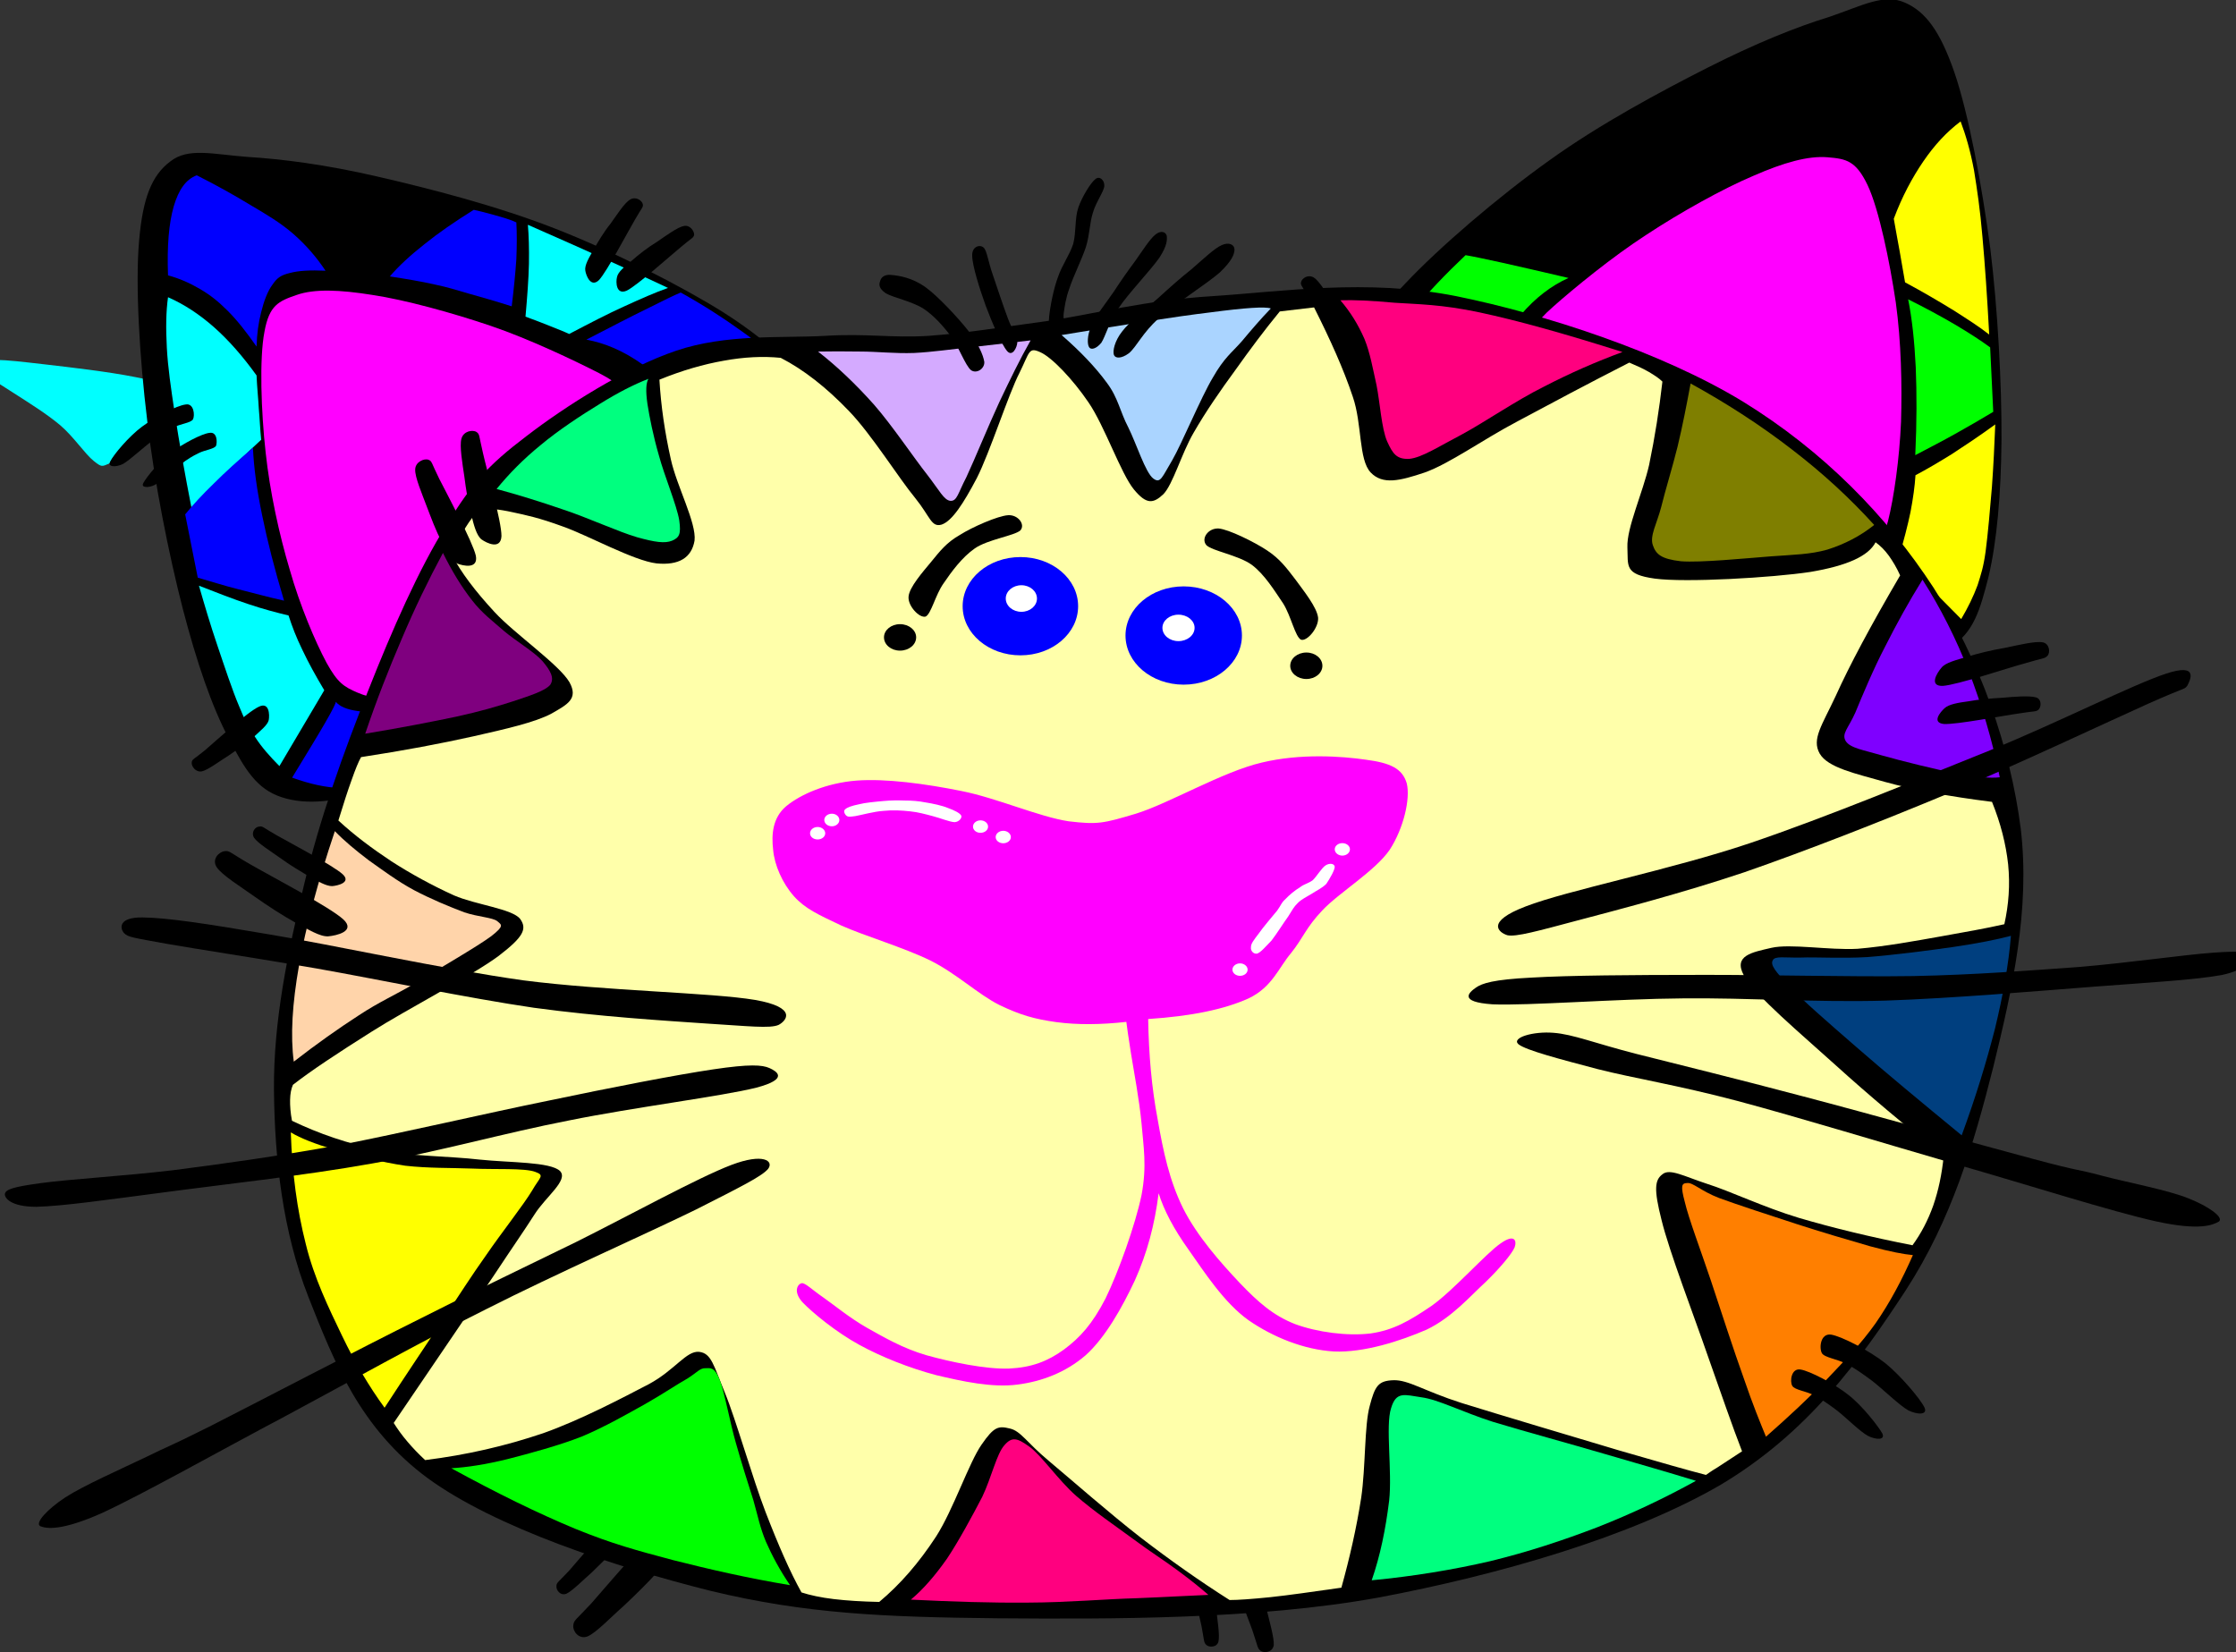 <?xml version="1.0"?><svg width="480.638" height="355.117" xmlns="http://www.w3.org/2000/svg">
 <rect width="100%" height="100%" fill="#333333" stroke="none"/>
 <title>lovekitty</title>

 <g>
  <title>Layer 1</title>
  <path fill="#ffff00" fill-rule="evenodd" id="path9" d="m289.079,72.902c-5.919,4.593 -10.995,8.521 -15.333,11.99c-4.336,3.444 -7.831,6.251 -10.586,8.521l0,0c2.883,0.306 6.198,0.791 10.051,1.556c3.852,0.74 8.139,1.658 12.96,2.857l0,0c1.097,-0.842 2.22,-1.708 3.647,-2.704c1.378,-1.046 2.857,-2.015 4.542,-3.188l0,0c-1.48,-4.133 -2.603,-7.653 -3.47,-10.842c-0.893,-3.24 -1.53,-5.868 -1.811,-8.19l0,0z"/>
  <path fill="#00ff00" fill-rule="evenodd" id="path11" d="m299.564,66.958c-2.117,1.046 -3.801,2.015 -5.153,2.806c-1.378,0.791 -2.397,1.505 -3.062,2.041l0,0c0.408,2.245 1.021,4.771 1.939,7.679c0.867,2.857 2.04,6.046 3.418,9.567l0,0c2.985,-1.811 5.688,-3.393 8.215,-4.847c2.424,-1.454 4.107,-2.5 6.709,-3.725c2.603,-1.275 5.537,-2.653 8.904,-4.031l0,0c-2.449,-1.684 -5.409,-3.316 -8.878,-4.898c-3.52,-1.582 -7.551,-3.112 -12.092,-4.592l0,0z"/>
  <path fill="#ffff00" fill-rule="evenodd" id="path13" d="m303.569,64.662c3.495,-2.5 7.679,-4.847 12.935,-7.322c5.153,-2.525 13.266,-5.46 18.037,-7.322c4.693,-1.836 7.347,-2.78 10.306,-3.622c2.985,-0.944 5.357,-1.531 7.424,-1.862l0,0c-3.367,3.138 -6.353,6.301 -9.337,9.49c-3.011,3.189 -6.046,6.25 -8.316,9.465c-2.245,3.112 -3.75,7.321 -5.103,9.184c-1.352,1.684 -1.505,1.76 -3.214,1.326c-1.889,-0.459 -5,-2.653 -7.552,-3.725c-2.603,-1.173 -5.052,-2.015 -7.628,-2.934c-2.577,-0.943 -5,-1.836 -7.552,-2.678l0,0z"/>
  <path fill="#00ff00" fill-rule="evenodd" id="path15" d="m355.51,45.248c-3.673,3.164 -6.812,6.148 -9.694,9.056c-2.934,2.883 -5.357,5.23 -7.373,8.215c-2.066,2.984 -3.622,5.969 -4.77,9.362l0,0c3.061,-0.944 5.535,-1.403 7.525,-1.378c1.913,-0.051 2.856,0.409 4.209,1.48c1.378,1.097 2.653,3.113 3.827,5.153c1.097,2.041 1.989,4.26 2.78,6.939l0,0c1.275,-3.521 2.653,-6.429 4.133,-8.93c1.403,-2.474 2.807,-4.312 4.592,-5.995c1.761,-1.811 3.725,-3.239 5.995,-4.566l0,0c-1.352,-6.2 -2.959,-10.792 -4.821,-14.057c-1.913,-3.238 -3.979,-4.999 -6.403,-5.279l0,0z"/>
  <path fill-rule="evenodd" id="path27" d="m290.048,70.734c-0.97,-1.735 -2.22,-3.98 -3.547,-5.766c-1.301,-1.862 -2.959,-4.618 -4.081,-5.306c-1.226,-0.74 -2.526,0.127 -2.729,0.918c-0.229,0.689 0.152,0.74 1.633,3.495c1.479,2.755 5.561,11.098 7.321,13.037c1.684,1.811 2.755,-0.817 3.011,-1.888c0.127,-1.122 -0.74,-2.781 -1.608,-4.49l0,0z"/>
  <path fill-rule="evenodd" id="path29" d="m281.732,72.775c-1.506,-1.327 -3.521,-2.908 -5.357,-4.159c-1.939,-1.377 -4.313,-3.214 -5.639,-3.546c-1.352,-0.332 -2.372,0.995 -2.271,1.811c0.025,0.689 0.356,0.638 2.756,2.705c2.423,2.066 9.056,8.47 11.429,9.668c2.22,0.995 2.245,-1.684 2.143,-2.831c-0.205,-1.122 -1.684,-2.373 -3.061,-3.648l0,0z"/>
  <path fill-rule="evenodd" id="path31" d="m364.668,51.855c1.658,-1.072 3.419,-1.888 5.971,-2.934c2.576,-1.174 7.551,-2.321 9.413,-3.443c1.786,-1.225 3.062,-3.139 1.275,-3.292c-1.964,-0.23 -8.521,0.791 -12.475,2.372c-4.107,1.608 -9.694,5.026 -11.251,6.915c-1.53,1.734 1.25,3.673 2.424,3.75c1.2,-0.025 2.781,-2.296 4.643,-3.368l0,0z"/>
  <path fill-rule="evenodd" id="path33" d="m366.914,61.294c1.506,-0.918 2.985,-1.684 5.23,-2.577c2.296,-0.969 6.633,-2.066 8.291,-3.01c1.607,-1.097 2.628,-2.755 1.098,-2.908c-1.786,-0.128 -7.398,0.663 -10.945,2.091c-3.622,1.403 -8.521,4.414 -9.873,6.072c-1.377,1.582 1.098,3.138 2.118,3.291c1.045,0.078 2.474,-2.091 4.081,-2.959l0,0z"/>
  <path fill="#00ffff" fill-rule="evenodd" id="path43" d="m43.354,84.995c-3.98,-1.531 -8.725,-2.883 -14.338,-3.954c-5.74,-1.148 -14.159,-2.118 -19.261,-2.705c-5.103,-0.587 -7.807,-0.918 -10.868,-0.995c-3.112,-0.178 -5.638,-0.178 -7.679,0l0,0c3.979,2.245 7.679,4.516 11.378,6.914c3.648,2.347 7.373,4.643 10.383,7.169c2.908,2.5 5.332,6.199 7.168,7.653c1.735,1.377 1.735,1.25 3.444,0.51c1.659,-0.842 4.159,-3.802 6.429,-5.434c2.168,-1.684 4.388,-3.214 6.659,-4.694c2.22,-1.505 4.414,-3.062 6.685,-4.464l0,0z"/>
  <path fill-rule="evenodd" id="path123" d="m141.498,337.708c-2.041,2.296 -4.847,5.051 -7.424,7.475c-2.627,2.296 -5.995,5.868 -7.832,6.582c-1.863,0.664 -3.164,-1.198 -3.011,-2.347c0.103,-1.199 0.459,-1.097 3.827,-4.72c3.266,-3.699 12.73,-14.924 15.894,-17.144c3.087,-2.194 3.087,2.194 2.857,3.929c-0.331,1.633 -2.321,3.903 -4.311,6.225l0,0z"/>
  <path fill-rule="evenodd" id="path125" d="m132.416,332.733c-1.454,1.633 -3.418,3.521 -5.204,5.256c-1.888,1.658 -4.209,4.005 -5.485,4.592c-1.327,0.484 -2.194,-0.842 -2.118,-1.633c0,-0.816 0.408,-0.842 2.704,-3.316c2.322,-2.653 8.853,-10.435 11.123,-12.016c2.118,-1.506 2.168,1.479 2.015,2.755c-0.254,1.199 -1.657,2.653 -3.035,4.362l0,0z"/>
  <path fill-rule="evenodd" id="path127" d="m269.82,337.631c0.842,2.245 1.633,5.255 2.373,8.036c0.638,2.653 1.734,6.429 1.607,7.984c-0.281,1.531 -1.99,1.71 -2.781,1.226c-0.791,-0.613 -0.586,-0.843 -1.837,-4.516c-1.402,-3.776 -5.536,-14.567 -5.918,-17.629c-0.383,-3.01 2.704,-1.378 3.852,-0.51c0.995,0.791 1.862,3.087 2.704,5.409l0,0z"/>
  <path fill-rule="evenodd" id="path129" d="m260.253,338.421c0.484,2.066 0.842,4.822 1.174,7.297c0.229,2.449 0.816,5.715 0.484,7.144c-0.332,1.301 -2.041,1.25 -2.576,0.74c-0.639,-0.613 -0.434,-0.766 -1.071,-4.108c-0.715,-3.418 -3.24,-13.367 -3.164,-16.072c0.052,-2.653 2.5,-0.943 3.419,0c0.842,0.816 1.225,2.909 1.734,4.999l0,0z"/>
  <path id="path5" fill-rule="evenodd" d="m289.587,80.105c1.174,-5.255 5.179,-11.583 12.501,-19.185c7.271,-7.73 19.873,-18.547 30.817,-26.354c10.894,-7.857 24.007,-14.873 34.211,-20.052c10.154,-5.127 18.803,-8.648 26.047,-10.868c7.016,-2.373 11.761,-5.103 16.302,-3.086c4.439,1.938 7.552,6.097 10.613,14.924c3.062,8.878 5.97,24.466 7.729,37.808c1.634,13.292 2.475,29.21 2.424,41.149c-0.102,11.889 -0.994,21.915 -2.78,29.491c-1.862,7.399 -3.266,11.939 -7.96,15.001c-4.771,2.985 -11.454,4.006 -20.358,3.062l0,0c-10.357,-18.036 -24.363,-31.787 -42.705,-42.247c-18.47,-10.433 -40.359,-16.786 -66.841,-19.643l0,0z"/>
  <path id="path7" fill="#00ff00" fill-rule="evenodd" d="m296.256,77.4c2.016,-3.52 4.516,-7.041 7.704,-10.842c3.138,-3.853 6.761,-7.628 11.072,-11.71l0,0c1.556,0.255 4.031,0.791 7.806,1.608c3.726,0.816 8.369,1.913 14.313,3.291l0,0c-3.647,1.632 -7.092,4.235 -10.229,7.909c-3.24,3.673 -6.021,8.189 -8.726,13.929l0,0c-5.995,-0.969 -10.689,-1.836 -14.389,-2.5c-3.724,-0.741 -6.147,-1.302 -7.551,-1.685l0,0z"/>
  <path id="path17" fill="#ffff00" fill-rule="evenodd" d="m421.441,26.097c-3.036,2.295 -5.612,5.076 -8.036,8.623c-2.398,3.521 -4.541,7.525 -6.327,12.296l0,0c0.408,2.5 0.868,4.694 1.276,7.066c0.407,2.296 0.79,4.465 1.147,6.607l0,0c3.954,2.118 7.398,4.159 10.435,6.021c2.984,1.914 5.535,3.521 7.653,5.204l0,0c-0.435,-8.164 -0.919,-15.103 -1.454,-21.021c-0.511,-5.97 -1.148,-10.179 -1.813,-14.312c-0.789,-4.208 -1.784,-7.576 -2.881,-10.484l0,0z"/>
  <path id="path19" fill="#00ff00" fill-rule="evenodd" d="m427.793,74.671l0.663,13.853l0,0c-2.449,1.454 -4.975,2.959 -7.781,4.516c-2.806,1.581 -5.766,3.112 -8.979,4.796l0,0c0.331,-7.118 0.331,-13.215 0.102,-18.878c-0.28,-5.664 -0.791,-10.409 -1.633,-14.618l0,0c3.75,1.862 6.99,3.622 10.001,5.383c2.959,1.759 5.408,3.315 7.627,4.948l0,0z"/>
  <path id="path21" fill="#ffff00" fill-rule="evenodd" d="m428.89,91.227c-0.179,4.465 -0.383,8.776 -0.714,13.419c-0.383,4.566 -0.867,10.204 -1.353,13.853c-0.484,3.495 -0.97,4.848 -1.735,7.296c-0.893,2.398 -2.066,4.822 -3.521,7.271l0,0l-13.342,-13.47l0,0c1.021,-3.495 1.837,-6.608 2.448,-9.542c0.562,-2.959 0.919,-5.562 1.071,-7.908l0,0c2.348,-1.225 4.874,-2.73 7.782,-4.516c2.885,-1.887 5.971,-3.928 9.364,-6.403l0,0z"/>
  <path id="path23" fill="#ffffff" fill-rule="evenodd" d="m406.21,121.637c-0.612,1.148 -1.939,2.169 -4.082,3.062c-2.169,0.867 -5.128,1.607 -8.878,2.22l0,0c1.99,2.066 3.75,4.184 5.18,6.353c1.402,2.168 2.576,4.312 3.418,6.53l0,0c2.423,0.766 4.924,0.816 7.908,0.052c2.959,-0.816 5.995,-2.348 9.516,-4.694l0,0c-4.388,-4.312 -7.628,-7.475 -9.821,-9.771c-2.195,-2.273 -3.241,-3.523 -3.241,-3.752l0,0z"/>
  <path id="path25" fill="#ff00ff" fill-rule="evenodd" d="m390.674,123.754c4.362,-0.638 7.653,-1.888 10.255,-3.852c2.501,-1.99 3.546,-3.036 4.898,-7.857c1.275,-5.001 2.475,-13.496 2.807,-21.354c0.229,-7.959 0.051,-17.143 -1.123,-25.69c-1.275,-8.572 -3.597,-20 -6.071,-25.23c-2.525,-5.255 -4.592,-5.638 -8.648,-5.97c-4.133,-0.332 -9.338,1.123 -15.817,3.954c-6.556,2.756 -15.843,7.935 -23.036,12.68c-7.322,4.72 -15.69,11.582 -20.078,15.485c-4.311,3.776 -3.878,4.745 -5.791,7.322c-1.99,2.576 -3.928,5.103 -5.918,7.857l0,0c8.266,2.398 15.842,5.077 23.139,7.934c7.271,2.781 13.75,5.357 20.128,9.21c6.327,3.877 13.189,9.644 17.526,13.954c4.209,4.286 6.785,8.037 7.729,11.557l0,0z"/>
  <path id="path35" fill="black" fill-rule="evenodd" d="m172.23,82.655c-2.398,-4.847 -7.934,-9.898 -16.812,-15.562c-9.005,-5.638 -23.828,-13.19 -36.303,-18.037c-12.577,-4.898 -26.965,-8.571 -38.063,-11.123c-11.123,-2.576 -20.46,-3.75 -27.91,-4.209c-7.449,-0.561 -12.705,-2.066 -16.557,0.995c-3.929,2.959 -5.893,7.755 -6.684,17.042c-0.842,9.363 0.102,25.23 1.735,38.547c1.53,13.317 4.668,28.931 7.653,40.538c2.985,11.48 6.25,21.047 9.898,27.909c3.495,6.71 5.995,10.843 11.353,12.603c5.357,1.761 12.093,1.098 20.511,-1.989l0,0c5.612,-20.001 15.792,-36.762 31.124,-51.38c15.332,-14.618 35.054,-26.098 60.055,-35.334l0,0z"/>
  <path id="path37" fill="#0000ff" fill-rule="evenodd" d="m170.026,80.176c-2.882,-2.909 -6.122,-5.791 -10.128,-8.648c-4.031,-2.908 -8.418,-5.791 -13.572,-8.648l0,0c-1.455,0.587 -3.75,1.735 -7.169,3.444c-3.47,1.684 -7.679,3.877 -13.113,6.684l0,0c3.929,0.714 7.883,2.373 11.863,5.179c3.929,2.781 7.883,6.505 11.863,11.378l0,0c5.587,-2.449 9.873,-4.362 13.343,-5.944c3.393,-1.583 5.663,-2.731 6.913,-3.445l0,0z"/>
  <path id="path39" fill="#00ffff" fill-rule="evenodd" d="m113.467,48.317c6.837,3.011 12.73,5.613 17.782,7.909c5.025,2.245 9.107,4.133 12.347,5.664l0,0c-2.755,0.97 -5.816,2.321 -9.388,3.955c-3.623,1.632 -7.475,3.647 -11.863,5.944l0,0c-1.224,-0.587 -2.653,-1.097 -4.184,-1.735c-1.632,-0.637 -3.265,-1.301 -5.204,-1.99l0,0c0.383,-4.363 0.664,-8.011 0.74,-11.353c0.051,-3.343 -0.026,-6.072 -0.23,-8.394l0,0z"/>
  <path id="path41" fill="#0000ff" fill-rule="evenodd" d="m101.834,45.103c2.271,0.485 4.133,1.046 5.689,1.479c1.53,0.434 2.653,0.842 3.469,1.225l0,0c0.127,2.271 0.127,4.873 0,7.909c-0.204,3.01 -0.536,6.352 -0.995,10.128l0,0c-3.367,-1.072 -6.378,-1.939 -9.133,-2.705c-2.883,-0.841 -4.541,-1.378 -7.424,-1.99c-2.934,-0.664 -6.021,-1.173 -9.643,-1.735l0,0c1.913,-2.245 4.388,-4.516 7.423,-6.914c3.037,-2.448 6.481,-4.821 10.614,-7.397l0,0z"/>
  <path id="path45" fill="#0000ff" fill-rule="evenodd" d="m42.291,37.679c4.312,2.168 8.113,4.311 11.607,6.429c3.47,2.041 6.429,3.801 9.159,6.174c2.678,2.347 4.949,4.949 6.913,7.908l0,0c-3.214,-0.153 -5.766,-0.024 -7.653,0.485c-1.913,0.459 -2.729,1.02 -3.725,2.475c-1.071,1.403 -1.888,3.648 -2.449,5.944c-0.586,2.271 -0.918,4.643 -0.995,7.398l0,0c-2.143,-3.062 -4.133,-5.613 -6.174,-7.654c-2.118,-2.117 -3.776,-3.418 -5.944,-4.694c-2.168,-1.275 -4.439,-2.295 -6.914,-2.959l0,0c-0.229,-6.404 0.179,-11.148 1.225,-14.822c1.072,-3.623 2.628,-5.817 4.95,-6.684l0,0z"/>
  <path id="path47" fill="#00ffff" fill-rule="evenodd" d="m36.117,63.889c3.393,1.48 6.684,3.623 9.873,6.429c3.189,2.832 6.174,6.225 9.159,10.383l0,0c0.102,2.5 0.357,4.796 0.484,7.169c0.205,2.271 0.281,4.49 0.51,6.658l0,0c-3.368,3.087 -6.123,5.791 -8.648,8.419c-2.5,2.551 -4.567,4.821 -6.2,6.914l0,0c-1.582,-8.087 -2.781,-14.848 -3.699,-20.767c-0.893,-5.944 -1.505,-10.103 -1.734,-14.337c-0.23,-4.21 -0.179,-7.832 0.255,-10.868l0,0z"/>
  <path id="path49" fill="#0000ff" fill-rule="evenodd" d="m39.806,110.566l2.704,13.598l0,0c2.705,0.765 5.485,1.684 8.648,2.475c3.087,0.765 6.353,1.684 9.899,2.474l0,0c-2.042,-6.811 -3.572,-12.781 -4.694,-18.291c-1.148,-5.511 -1.812,-10.333 -1.99,-14.567l0,0c-3.24,2.755 -5.944,5.205 -8.394,7.653c-2.499,2.422 -4.464,4.539 -6.173,6.658l0,0z"/>
  <path id="path51" fill="#00ffff" fill-rule="evenodd" d="m42.765,125.893c1.225,4.26 2.475,8.47 3.955,12.832c1.479,4.362 3.24,9.72 4.694,13.113c1.326,3.265 1.99,4.464 3.469,6.658c1.403,2.168 3.164,4.133 5.179,6.174l0,0l9.644,-16.302l0,0c-1.888,-3.164 -3.418,-5.944 -4.694,-8.648c-1.352,-2.755 -2.245,-5.128 -2.985,-7.424l0,0c-2.627,-0.638 -5.408,-1.353 -8.648,-2.449c-3.241,-1.072 -6.711,-2.424 -10.614,-3.954l0,0z"/>
  <path id="path53" fill="#0000ff" fill-rule="evenodd" d="m72.18,150.848c0.816,0.995 2.347,1.658 4.694,1.99c2.296,0.331 5.306,0.331 9.133,0l0,0c-1.479,2.525 -2.602,4.924 -3.469,7.397c-0.893,2.449 -1.429,4.771 -1.709,7.169l0,0c-2.143,1.327 -4.668,2.016 -7.679,1.965c-3.036,-0.077 -6.455,-0.816 -10.358,-2.22l0,0c3.214,-5.281 5.562,-9.107 7.143,-11.863c1.582,-2.729 2.296,-4.209 2.245,-4.438l0,0z"/>
  <path id="path55" fill="#ff00ff" fill-rule="evenodd" d="m87.742,150.113c-4.414,0.459 -7.908,0.051 -10.868,-1.225c-2.934,-1.251 -4.312,-2.117 -6.684,-6.43c-2.449,-4.566 -5.74,-12.348 -7.909,-20c-2.271,-7.603 -4.26,-16.659 -5.179,-25.206c-0.97,-8.623 -1.377,-20.256 -0.255,-25.945c1.021,-5.715 3.061,-6.582 6.914,-7.909c3.852,-1.352 9.286,-1.123 16.302,0c6.99,1.046 17.22,3.852 25.46,6.658c8.138,2.756 18.036,7.476 23.215,10.128c5.051,2.602 4.898,3.673 7.424,5.689c2.5,2.015 5.051,3.979 7.653,6.173l0,0c-7.5,4.363 -14.108,8.776 -20.511,13.343c-6.403,4.49 -12.169,8.521 -17.297,13.853c-5.23,5.306 -10.51,12.577 -13.572,17.781c-3.06,5.181 -4.591,9.442 -4.693,13.09l0,0z"/>
  <path id="path57" fill-rule="evenodd" d="m127.55,53.751c0.944,-1.709 2.271,-3.929 3.699,-5.689c1.352,-1.888 2.985,-4.464 4.209,-5.178c1.148,-0.689 2.475,0.127 2.705,0.969c0.178,0.688 -0.205,0.766 -1.735,3.469c-1.607,2.73 -5.893,10.919 -7.653,12.858c-1.76,1.735 -2.78,-0.893 -2.959,-1.991c-0.205,-1.146 0.764,-2.754 1.734,-4.438l0,0z"/>
  <path id="path59" fill-rule="evenodd" d="m135.815,56.022c1.454,-1.301 3.495,-2.883 5.434,-4.056c1.837,-1.25 4.414,-3.164 5.766,-3.393c1.326,-0.255 2.219,1.097 2.194,1.888c-0.153,0.74 -0.409,0.561 -2.832,2.627c-2.449,2.015 -9.388,8.266 -11.659,9.388c-2.271,0.995 -2.373,-1.812 -2.092,-2.909c0.205,-1.122 1.659,-2.27 3.189,-3.545l0,0z"/>
  <path id="path61" fill-rule="evenodd" d="m37.239,91.917c-1.505,0.688 -2.704,1.53 -4.49,2.832c-1.837,1.326 -4.822,4.133 -6.302,4.975c-1.582,0.765 -3.418,0.689 -2.755,-0.536c0.74,-1.479 4.006,-5.383 6.837,-7.475c2.781,-2.067 7.424,-4.542 9.388,-4.771c1.76,-0.332 2.016,2.347 1.556,3.214c-0.535,0.791 -2.728,0.918 -4.234,1.761l0,0z"/>
  <path id="path63" fill-rule="evenodd" d="m42.699,97.401c-1.276,0.613 -2.449,1.301 -3.929,2.475c-1.659,1.097 -4.184,3.699 -5.511,4.362c-1.326,0.663 -3.087,0.638 -2.423,-0.459c0.638,-1.199 3.521,-4.796 5.995,-6.556c2.398,-1.786 6.556,-4.031 8.24,-4.184c1.633,-0.256 1.658,2.066 1.352,2.832c-0.535,0.688 -2.372,0.841 -3.724,1.53l0,0z"/>
  <path id="path65" fill-rule="evenodd" d="m54.603,158.348c-1.48,1.225 -3.623,2.807 -5.459,4.057c-1.939,1.199 -4.414,3.087 -5.74,3.393c-1.403,0.256 -2.271,-1.147 -2.194,-1.862c0.051,-0.791 0.408,-0.663 2.832,-2.653c2.398,-2.066 9.261,-8.342 11.633,-9.388c2.219,-1.071 2.296,1.761 2.092,2.883c-0.256,1.095 -1.736,2.218 -3.164,3.57l0,0z"/>
  <path id="path67" fill-rule="evenodd" d="m225.07,69.007c-10.23,1.403 -17.552,2.602 -25.512,3.189c-8.062,0.484 -13.24,-0.561 -22.322,0c-9.184,0.51 -21.124,-0.459 -31.889,3.189c-10.817,3.648 -23.879,11.965 -32.196,18.368c-8.266,6.276 -11.633,10.026 -17.271,19.235c-5.791,9.21 -11.608,22.425 -16.761,35.512c-5.204,13.012 -10.409,27.451 -13.827,41.941c-3.444,14.389 -6.531,29.032 -6.404,43.931c0.153,14.821 1.862,30.308 7.398,44.39c5.51,13.98 11.174,28.318 25.665,38.981c14.542,10.612 40.053,19.006 60.691,24.185c20.512,4.976 37.527,5.664 61.661,5.919c24.109,0.179 55.742,0.307 81.917,-4.439c26.072,-4.897 54.39,-13.087 73.523,-24.185c18.93,-11.25 30.053,-26.838 39.951,-41.94c9.796,-15.154 14.541,-31.2 18.751,-47.859c4.106,-16.761 7.984,-33.956 5.918,-51.304c-2.22,-17.449 -8.802,-36.328 -18.751,-51.813c-10.103,-15.511 -23.751,-29.389 -40.946,-39.977c-17.373,-10.586 -42.526,-18.801 -61.687,-22.679c-19.209,-3.801 -37.527,-0.944 -52.298,0c-14.794,0.916 -25.356,3.851 -35.611,5.356l0,0z"/>
  <path id="path69" fill="#ffffaa" fill-rule="evenodd" d="m103.278,109.397c-1.225,1.071 -2.22,2.398 -3.266,4.082c-1.046,1.633 -1.99,3.597 -2.832,5.894l0,0c1.938,3.647 4.898,7.627 9.158,12.22c4.26,4.617 13.878,11.275 16.073,15.052c1.964,3.571 -0.434,4.771 -3.853,6.734c-3.521,1.889 -9.847,3.317 -16.71,4.873c-6.863,1.53 -14.874,3.062 -24.236,4.49l0,0c-0.562,0.995 -1.199,2.551 -2.015,4.872c-0.842,2.297 -1.761,5.179 -2.858,8.751l0,0c3.444,3.188 7.246,6.021 11.404,8.775c4.209,2.705 8.725,5.18 13.444,7.322c4.618,2.015 12.577,2.883 14.235,5.076c1.531,2.144 0.664,3.878 -4.668,7.96c-5.51,4.107 -19.822,11.531 -27.297,16.276c-7.398,4.669 -12.959,8.342 -16.888,11.403l0,0c-0.383,0.868 -0.587,1.914 -0.612,3.24c-0.025,1.25 0.077,2.78 0.408,4.49l0,0c5.842,2.806 11.888,4.872 18.726,6.301c6.76,1.353 14.975,1.275 21.583,2.041c6.556,0.689 15.179,0.459 17.296,2.449c1.914,1.965 -3.061,5.511 -5.485,9.362c-2.398,3.75 -4.005,5.971 -8.955,13.445c-5.127,7.525 -12.067,17.781 -21.302,31.354l0,0c0.893,1.402 1.786,2.653 2.985,4.056c1.123,1.327 2.347,2.603 3.775,3.929l0,0c8.955,-1.122 17.169,-3.01 25.333,-5.765c8.087,-2.858 17.067,-7.604 22.807,-10.588c5.562,-3.011 8.036,-7.22 10.766,-6.914c2.653,0.307 3.113,2.96 5.511,8.751c2.373,5.74 5.944,18.394 8.75,25.665c2.781,7.193 5.255,12.857 7.73,17.296l0,0c1.811,0.587 4.158,1.098 6.939,1.429c2.832,0.332 5.995,0.536 9.771,0.612l0,0c4.515,-3.775 8.521,-8.394 12.22,-14.057c3.674,-5.715 7.067,-15.868 9.771,-19.746c2.679,-3.878 3.597,-4.081 6.097,-3.47c2.348,0.536 3.623,3.011 8.342,6.939c4.721,3.954 13.139,11.353 19.746,16.48c6.506,5 12.781,9.413 19.134,13.444l0,0c1.837,0 4.72,-0.204 8.75,-0.612c4.081,-0.434 8.979,-1.147 15.282,-2.041l0,0c1.785,-6.429 3.238,-12.781 4.26,-19.337c0.969,-6.634 0.664,-15.511 1.836,-19.746c1.123,-4.261 1.813,-5.408 5.104,-5.511c3.214,-0.103 6.582,2.321 14.643,4.897c8.113,2.526 24.926,7.526 33.804,10.18c8.801,2.552 14.949,4.312 18.725,5.281l0,0c0.383,-0.256 1.071,-0.791 2.449,-1.607c1.301,-0.867 3.036,-1.99 5.307,-3.47l0,0c-2.092,-5.383 -4.414,-12.169 -7.348,-20.46c-2.908,-8.444 -8.394,-22.705 -9.975,-29.313c-1.658,-6.531 -1.454,-8.547 0.204,-9.771c1.557,-1.327 4.643,0.433 9.566,2.041c4.949,1.556 12.221,5.051 19.746,7.321c7.372,2.168 15.485,4.133 24.439,5.893l0,0c1.862,-2.551 3.317,-5.331 4.465,-8.546c1.123,-3.266 1.837,-6.658 2.245,-10.587l0,0c-8.368,-6.633 -15.97,-13.011 -23.19,-19.542c-7.296,-6.607 -17.398,-15.052 -19.771,-19.337c-2.322,-4.287 1.785,-4.95 5.918,-5.92c4.133,-0.943 12.373,0.536 18.521,0.204c6.046,-0.51 12.373,-1.684 17.705,-2.627c5.281,-0.944 9.797,-1.735 13.853,-2.653l0,0c0.944,-4.261 1.25,-8.444 0.816,-12.857c-0.484,-4.414 -1.607,-8.827 -3.47,-13.445l0,0c-9.21,-1.147 -16.812,-2.576 -23.011,-4.286c-6.251,-1.785 -12.271,-3.035 -14.031,-6.097c-1.761,-3.112 0.51,-6.071 3.469,-12.424c2.909,-6.454 7.449,-14.976 13.827,-25.868l0,0c-0.766,-1.71 -1.581,-3.036 -2.448,-4.261c-0.894,-1.225 -1.837,-2.144 -2.832,-2.857l0,0c-1.53,2.959 -6.123,5.051 -14.057,6.378c-8.087,1.225 -26.762,2.321 -33.395,1.429c-6.607,-0.919 -5.715,-2.704 -5.894,-6.735c-0.179,-4.158 3.316,-11.735 4.669,-17.705c1.25,-6.021 2.168,-11.889 2.857,-17.909l0,0c-0.74,-0.74 -1.658,-1.327 -2.857,-2.041c-1.25,-0.74 -2.576,-1.327 -4.261,-2.042l0,0c-8.75,4.465 -16.658,8.674 -24.031,12.628c-7.476,3.929 -14.618,9.108 -19.95,10.996c-5.332,1.785 -9.006,2.704 -11.607,0c-2.628,-2.781 -1.812,-10.383 -3.852,-16.303c-2.017,-6.02 -4.822,-12.219 -8.317,-19.184l0,0l-7.373,0.867l0,0c-3.368,4.107 -6.429,8.215 -9.567,12.628c-3.163,4.312 -6.377,8.955 -8.954,13.444c-2.603,4.465 -4.438,11.098 -6.505,13.215c-2.195,2.066 -3.648,2.22 -6.328,-1.021c-2.805,-3.419 -6.326,-13.726 -9.77,-18.726c-3.393,-5 -7.934,-9.745 -10.383,-10.792c-2.5,-1.123 -2.221,-0.051 -4.465,4.49c-2.347,4.541 -6.353,17.093 -9.159,22.603c-2.883,5.459 -5.306,9.21 -7.551,9.975c-2.245,0.638 -2.398,-1.632 -5.689,-5.714c-3.418,-4.107 -9.414,-13.726 -14.261,-18.726c-4.847,-5.051 -9.694,-8.853 -14.644,-11.403l0,0c-3.852,-0.383 -7.857,-0.178 -12.22,0.613c-4.362,0.765 -8.98,2.091 -13.853,4.082l0,0c0.332,5.689 1.148,11.225 2.449,17.093c1.276,5.816 5.536,13.648 5.103,17.5c-0.638,3.725 -3.393,5.357 -8.164,4.898c-4.898,-0.562 -14.898,-6.098 -20.154,-7.934c-5.153,-1.889 -7.935,-2.449 -10.792,-3.063c-2.956,-0.656 -5.226,-0.859 -6.91,-0.706l0,0z"/>
  <path id="path71" fill-rule="evenodd" d="m195.298,128.244c0.153,-2.015 3.062,-5.306 4.898,-7.525c1.862,-2.271 3.24,-4.082 6.097,-5.715c2.73,-1.734 8.164,-4.107 10.384,-4.26c2.167,-0.153 3.775,2.015 2.653,3.265c-1.275,1.148 -6.99,1.939 -9.771,3.853c-2.755,1.913 -5,4.975 -6.735,7.526c-1.76,2.474 -2.653,6.556 -3.853,7.143c-1.351,0.382 -3.852,-2.297 -3.673,-4.287l0,0z"/>
  <path id="path73" fill-rule="evenodd" d="m283.336,132.812c-0.229,-2.271 -3.137,-5.843 -4.896,-8.267c-1.939,-2.525 -3.317,-4.413 -6.098,-6.25c-2.781,-1.837 -8.24,-4.516 -10.384,-4.694c-2.245,-0.127 -3.853,2.144 -2.652,3.572c1.224,1.25 6.913,2.168 9.771,4.234c2.756,2.066 4.898,5.587 6.734,8.291c1.685,2.653 2.604,7.22 3.853,7.807c1.275,0.408 3.776,-2.5 3.672,-4.693l0,0z"/>
  <path id="path75" fill-rule="evenodd" d="m190.017,136.995c0,1.581 1.53,2.857 3.444,2.857c1.914,0 3.47,-1.276 3.47,-2.857c0,-1.557 -1.556,-2.832 -3.47,-2.832c-1.914,0 -3.444,1.276 -3.444,2.832l0,0z"/>
  <path id="path77" fill-rule="evenodd" d="m277.342,143.118c0,1.556 1.557,2.831 3.47,2.831c1.913,0 3.443,-1.275 3.443,-2.831c0,-1.582 -1.53,-2.858 -3.443,-2.858c-1.913,0 -3.47,1.276 -3.47,2.858l0,0z"/>
  <path id="path79" fill="#0000ff" fill-rule="evenodd" d="m241.932,136.603c0,5.842 5.587,10.562 12.5,10.562c6.914,0 12.527,-4.72 12.527,-10.562c0,-5.843 -5.613,-10.562 -12.527,-10.562c-6.913,0 -12.5,4.719 -12.5,10.562l0,0z"/>
  <path id="path81" fill="#ffffff" fill-rule="evenodd" d="m249.867,134.954c0,1.582 1.53,2.857 3.443,2.857c1.913,0 3.47,-1.275 3.47,-2.857c0,-1.557 -1.557,-2.832 -3.47,-2.832c-1.913,0 -3.443,1.276 -3.443,2.832l0,0z"/>
  <path id="path83" fill="#0000ff" fill-rule="evenodd" d="m206.926,130.301c0,5.842 5.562,10.562 12.424,10.562c6.862,0 12.398,-4.72 12.398,-10.562c0,-5.842 -5.536,-10.562 -12.398,-10.562c-6.862,0 -12.424,4.72 -12.424,10.562l0,0z"/>
  <path id="path85" fill="#ffffff" fill-rule="evenodd" d="m216.192,128.652c0,1.582 1.505,2.857 3.367,2.857c1.837,0 3.342,-1.275 3.342,-2.857c0,-1.581 -1.505,-2.857 -3.342,-2.857c-1.862,0 -3.367,1.276 -3.367,2.857l0,0z"/>
  <path id="path87" fill-rule="evenodd" d="m101.289,110.566c-0.664,-2.398 -1.123,-5.384 -1.48,-8.164c-0.408,-2.755 -1.071,-6.582 -0.612,-8.138c0.459,-1.633 2.423,-1.939 3.24,-1.403c0.714,0.484 0.484,0.74 1.377,4.516c0.842,3.801 4.005,14.644 3.979,17.857c-0.153,3.011 -3.189,1.506 -4.286,0.715c-1.07,-0.817 -1.683,-3.138 -2.218,-5.383l0,0z"/>
  <path id="path89" fill-rule="evenodd" d="m94.911,116.33c-1.199,-2.143 -2.245,-5.051 -3.24,-7.627c-0.969,-2.603 -2.5,-6.149 -2.423,-7.781c0.025,-1.659 1.964,-2.449 2.857,-2.092c0.791,0.28 0.612,0.663 2.321,4.107c1.734,3.418 7.143,13.445 7.857,16.506c0.561,2.984 -2.781,2.168 -4.031,1.684c-1.25,-0.612 -2.27,-2.704 -3.341,-4.797l0,0z"/>
  <path id="path91" fill="#00ff7f" fill-rule="evenodd" d="m139.377,81.431c-3.214,1.25 -6.582,2.985 -10.485,5.408c-3.979,2.424 -8.929,5.689 -12.679,8.827c-3.75,3.061 -6.812,6.174 -9.464,9.439l0,0c4.617,1.25 9.337,2.704 14.439,4.465c5.102,1.684 11.812,4.771 15.791,5.918c3.853,1.072 5.919,1.353 7.475,0.74c1.505,-0.663 1.99,-1.326 1.556,-4.362c-0.51,-3.215 -3.24,-9.694 -4.363,-13.929c-1.25,-4.287 -2.041,-8.342 -2.474,-11.098c-0.408,-2.806 -0.306,-4.541 0.204,-5.408l0,0z"/>
  <path id="path93" fill="#7f007f" fill-rule="evenodd" d="m95.216,118.852c1.99,4.03 4.006,7.296 6.25,10.179c2.143,2.781 4.388,4.413 6.939,6.658c2.526,2.118 6.506,4.49 8.215,6.43c1.607,1.913 2.653,3.571 1.658,5.076c-1.148,1.353 -4.566,2.398 -7.985,3.546c-3.419,1.098 -7.016,2.169 -12.271,3.316c-5.383,1.123 -11.761,2.373 -19.516,3.648l0,0c2.449,-7.245 5.077,-13.93 7.883,-20.46c2.781,-6.556 5.69,-12.552 8.827,-18.393l0,0z"/>
  <path id="path95" fill="#ffd4aa" fill-rule="evenodd" d="m71.976,178.654c1.99,2.066 4.414,4.083 7.271,6.251c2.883,2.041 6.225,4.541 9.745,6.429c3.47,1.837 7.73,3.623 10.817,4.771c2.959,0.995 6.072,1.098 7.066,1.888c0.944,0.816 1.607,0.97 -1.25,3.215c-3.01,2.245 -11.328,7.016 -16.098,9.975c-4.821,2.832 -7.959,4.133 -12.373,7.042c-4.414,2.856 -9.082,6.148 -14.006,9.975l0,0c-0.74,-5.612 -0.332,-12.373 1.123,-20.664c1.48,-8.345 3.98,-17.809 7.705,-28.882l0,0z"/>
  <path id="path97" fill="#ffff00" fill-rule="evenodd" d="m62.511,243.402c2.143,1.302 5.23,2.476 9.363,3.725c4.082,1.123 10.281,2.73 15.256,3.444c5,0.562 9.72,0.435 14.439,0.613c4.72,0.229 11.25,-0.153 13.496,0.714c2.117,0.766 0.995,1.071 -0.714,4.056c-1.786,2.985 -6.557,9.031 -9.771,13.726c-3.291,4.618 -5.792,8.597 -9.465,14.107c-3.699,5.562 -7.781,11.634 -12.45,18.803l0,0c-3.291,-4.516 -6.301,-9.567 -9.133,-15.46c-2.857,-5.944 -6.021,-12.425 -7.806,-19.746c-1.863,-7.322 -2.934,-15.281 -3.215,-23.982l0,0z"/>
  <path id="path99" fill="#00ff00" fill-rule="evenodd" d="m97.013,315.6c3.367,-0.204 7.296,-0.79 12.067,-1.964c4.668,-1.199 11.148,-2.934 16.097,-4.898c4.95,-2.092 9.644,-4.796 13.496,-6.938c3.827,-2.169 6.837,-4.234 9.133,-5.511c2.118,-1.352 2.679,-2.245 3.852,-2.194c1.072,-0.025 1.914,-0.28 3.011,2.398c1.071,2.679 2.245,9.312 3.52,13.699c1.225,4.312 2.603,8.7 3.75,12.271c0.995,3.495 1.403,5.816 2.705,8.929c1.326,3.011 2.984,6.123 5.178,9.337l0,0c-9.158,-1.53 -17.373,-3.418 -25.128,-5.383c-7.781,-2.066 -13.113,-3.494 -21.098,-6.76c-8.037,-3.343 -16.736,-7.603 -26.583,-12.986l0,0z"/>
  <path id="path101" fill="#ff007f" fill-rule="evenodd" d="m195.792,343.842c2.653,-2.22 5.179,-5.128 7.781,-8.827c2.5,-3.75 5.485,-9.261 7.577,-13.291c1.99,-4.185 3.087,-9.262 4.771,-11.098c1.607,-1.862 2.755,-1.531 5.306,0.306c2.552,1.786 6.276,7.245 10.078,10.587c3.801,3.316 8.57,6.557 12.348,9.338c3.621,2.704 6.811,4.693 9.566,6.76c2.703,1.99 4.847,3.725 6.53,5.204l0,0c-3.954,0.153 -8.979,0.46 -15.46,0.715c-6.633,0.179 -14.949,0.919 -23.164,0.943c-8.163,0.077 -16.48,-0.204 -25.333,-0.637l0,0z"/>
  <path id="path103" fill="#00ff7f" fill-rule="evenodd" d="m294.854,339.683c1.836,-5.306 2.984,-10.919 3.75,-17.118c0.688,-6.275 -0.816,-16.071 0.407,-19.848c1.098,-3.725 2.883,-2.908 6.531,-2.372c3.647,0.484 8.776,3.163 15.384,5.281c6.633,2.015 16.429,4.668 23.878,6.862c7.322,2.143 13.802,3.979 19.746,5.816l0,0c-6.862,3.775 -13.802,7.066 -21.2,9.975c-7.475,2.857 -14.797,5.281 -22.935,7.271c-8.163,1.889 -16.556,3.266 -25.561,4.133l0,0z"/>
  <path id="path105" fill="#ff7f00" fill-rule="evenodd" d="m411.185,269.782c-1.964,-0.179 -4.924,-0.74 -9.159,-1.888c-4.234,-1.226 -10.715,-3.113 -16.097,-4.873c-5.485,-1.786 -12.526,-4.082 -16.404,-5.511c-3.903,-1.505 -5.663,-3.394 -6.862,-3.215c-1.225,0.026 -1.429,0.587 -0.511,4.057c0.817,3.521 3.47,10.536 5.613,16.914c2.117,6.378 5,15.281 7.066,20.996c1.913,5.612 3.597,9.694 4.771,12.552l0,0c4.873,-4.286 9.235,-8.343 13.189,-12.45c3.954,-4.184 7.22,-7.475 10.383,-11.938c3.087,-4.465 5.664,-9.313 8.011,-14.644l0,0z"/>
  <path id="path107" fill="#003f7f" fill-rule="evenodd" d="m432.257,201.156c-3.112,0.816 -7.066,1.607 -12.245,2.372c-5.256,0.766 -13.063,1.761 -18.598,2.194c-5.588,0.331 -10.919,-0.025 -14.338,0.103c-3.444,0.076 -5.587,-0.408 -6.021,0.611c-0.536,0.97 0.535,2.348 3.521,5.511c2.984,3.163 8.291,7.756 14.542,13.189c6.199,5.408 13.648,11.582 22.552,18.904l0,0c3.035,-8.24 5.332,-15.792 7.168,-22.961c1.736,-7.218 2.91,-13.723 3.419,-19.923l0,0z"/>
  <path id="path109" fill="#7f00ff" fill-rule="evenodd" d="m413.251,124.597c-2.985,4.796 -5.587,9.541 -8.011,14.337c-2.5,4.771 -5,10.766 -6.429,14.235c-1.505,3.393 -3.011,4.516 -2.066,6.123c0.97,1.53 3.827,1.913 7.883,3.112c3.979,1.122 11.71,3.062 15.996,3.853c4.184,0.765 7.296,1.071 9.235,0.815l0,0c-1.658,-8.214 -3.903,-15.562 -6.634,-22.73c-2.805,-7.168 -6.096,-13.649 -9.974,-19.745l0,0z"/>
  <path id="path111" fill="#7f7f00" fill-rule="evenodd" d="m363.402,82.426c-0.867,4.668 -1.734,9.133 -2.806,13.598c-1.123,4.516 -2.628,9.337 -3.521,12.985c-0.919,3.546 -2.501,6.174 -1.786,8.189c0.663,1.938 1.786,2.959 6.021,3.443c4.21,0.332 13.93,-0.638 19.236,-1.045c5.204,-0.383 8.495,-0.409 12.245,-1.455c3.699,-1.173 7.092,-2.908 10.077,-5.306l0,0c-5.256,-5.792 -11.047,-11.124 -17.654,-16.2c-6.632,-5.127 -13.8,-9.796 -21.812,-14.209l0,0z"/>
  <path id="path113" fill="#ff007f" fill-rule="evenodd" d="m288.119,64.543c2.168,2.525 3.826,5.23 5.179,8.316c1.224,3.036 1.76,6.225 2.602,9.975c0.74,3.725 1.071,9.312 2.271,12.042c1.2,2.653 2.041,3.903 4.796,3.75c2.653,-0.255 6.354,-2.678 11.2,-5.204c4.847,-2.603 11.786,-7.373 17.653,-10.282c5.817,-3.01 11.327,-5.408 16.939,-7.475l0,0c-12.449,-3.954 -22.501,-6.76 -30.74,-8.521c-8.215,-1.735 -13.189,-1.735 -18.164,-2.066c-5.079,-0.459 -8.829,-0.637 -11.736,-0.535l0,0z"/>
  <path id="path115" fill="#aad4ff" fill-rule="evenodd" d="m273.168,66.303c-1.199,-0.434 -5.46,-0.153 -12.986,0.842c-7.627,0.918 -18.061,2.577 -31.99,4.873l0,0c4.107,3.571 7.322,6.964 9.746,10.281c2.423,3.214 2.806,6.174 4.592,9.567c1.709,3.418 3.699,9.771 5.383,10.996c1.557,1.173 1.888,-0.332 4.056,-3.929c2.118,-3.674 6.174,-13.496 8.726,-17.756c2.475,-4.337 4.056,-5.332 6.225,-7.806c2.116,-2.527 4.106,-4.849 6.248,-7.068l0,0z"/>
  <path id="path117" fill="#d4aaff" fill-rule="evenodd" d="m175.843,75.564c2.653,-0.051 5.664,-0.051 9.133,0c3.52,0 7.398,0.459 11.531,0.306c4.031,-0.204 8.087,-0.816 12.373,-1.25c4.159,-0.459 8.342,-0.944 12.654,-1.454l0,0c-2.271,4.005 -4.388,8.342 -6.735,13.292c-2.322,5 -5.332,12.398 -7.067,16.097c-1.837,3.521 -1.99,5.154 -3.418,5.103c-1.403,-0.128 -2.347,-2.194 -5,-5.613c-2.832,-3.572 -7.526,-10.587 -11.429,-15.052c-3.955,-4.439 -7.935,-8.215 -12.042,-11.429l0,0z"/>
  <path id="path119" fill-rule="evenodd" d="m63.557,198.35c-2.755,-1.53 -6.046,-3.647 -8.878,-5.663c-2.909,-2.066 -7.016,-4.618 -8.087,-6.276c-1.148,-1.709 0.485,-3.316 1.658,-3.444c1.148,-0.179 1.123,0.281 5.434,2.756c4.311,2.5 17.144,9.185 20.103,11.888c2.78,2.577 -1.505,3.496 -3.215,3.648c-1.785,0.127 -4.387,-1.531 -7.015,-2.909l0,0z"/>
  <path id="path121" fill-rule="evenodd" d="m66.491,188.426c-1.888,-1.123 -4.286,-2.551 -6.225,-3.979c-2.092,-1.48 -4.898,-3.24 -5.664,-4.388c-0.689,-1.148 0.229,-2.373 1.173,-2.398c0.766,-0.128 0.791,0.255 3.801,1.938c2.985,1.684 12.042,6.455 14.082,8.317c1.888,1.76 -1.021,2.449 -2.245,2.551c-1.3,0.025 -3.034,-1.021 -4.922,-2.041l0,0z"/>
  <path id="path131" fill-rule="evenodd" d="m396.874,293.15c1.785,0.943 3.265,1.965 5.535,3.648c2.194,1.684 5.868,5.28 7.781,6.352c1.889,0.944 4.235,1.046 3.495,-0.586c-0.842,-1.812 -5.128,-6.863 -8.419,-9.542c-3.444,-2.704 -9.362,-5.766 -11.658,-6.148c-2.297,-0.331 -2.603,2.832 -1.99,3.979c0.561,0.97 3.368,1.277 5.256,2.297l0,0z"/>
  <path id="path133" fill-rule="evenodd" d="m389.883,299.885c1.582,0.868 2.883,1.71 4.872,3.215c1.99,1.505 5.052,4.643 6.813,5.562c1.658,0.816 3.698,0.943 3.061,-0.511c-0.815,-1.505 -4.388,-6.097 -7.372,-8.367c-2.959,-2.348 -8.24,-5.103 -10.23,-5.408c-1.99,-0.332 -2.347,2.551 -1.76,3.521c0.458,0.84 2.983,1.147 4.616,1.988l0,0z"/>
  <path id="path135" fill-rule="evenodd" d="m422.843,141.179c2.373,-0.74 5.333,-1.454 8.19,-1.938c2.755,-0.562 6.428,-1.48 8.062,-1.174c1.402,0.255 1.684,2.092 1.045,2.857c-0.638,0.714 -0.893,0.459 -4.592,1.581c-3.929,1.046 -14.796,4.72 -17.935,4.924c-3.061,0.103 -1.225,-2.831 -0.306,-3.878c0.843,-1.122 3.216,-1.684 5.536,-2.372l0,0z"/>
  <path id="path137" fill-rule="evenodd" d="m423.125,150.745c2.016,-0.383 4.924,-0.638 7.348,-0.765c2.449,-0.229 5.791,-0.485 7.168,-0.077c1.251,0.357 1.148,2.016 0.587,2.603c-0.638,0.562 -0.816,0.28 -4.184,0.842c-3.546,0.485 -13.445,2.424 -16.2,2.271c-2.704,-0.28 -0.739,-2.603 0.179,-3.419c0.892,-0.816 2.958,-1.174 5.102,-1.455l0,0z"/>
  <path id="path139" fill-rule="evenodd" d="m162.312,214.933c-9.363,-1.582 -32.272,-1.939 -49.824,-4.209c-17.603,-2.476 -40.818,-7.604 -54.595,-9.874c-13.75,-2.347 -22.067,-3.597 -27.297,-3.647c-5.179,-0.051 -4.847,2.347 -3.929,3.367c0.842,0.893 2.041,0.995 9.005,2.271c6.99,1.225 19.031,3.035 32.374,5.332c13.266,2.348 32.578,6.378 46.711,8.444c14.057,1.913 28.241,2.78 37.145,3.393c8.776,0.536 13.674,1.123 15.485,0.281c1.711,-0.92 4.058,-3.752 -5.075,-5.358l0,0z"/>
  <path id="path141" fill-rule="evenodd" d="m37.356,251.516c10.741,-1.378 21.94,-2.934 35.461,-5.357c13.496,-2.603 31.456,-6.812 45.028,-9.566c13.521,-2.832 27.374,-5.536 35.461,-6.735c7.883,-1.174 10.536,-0.969 12.092,-0.28c1.454,0.662 4.388,2.296 -2.806,4.209c-7.424,1.862 -26.251,4.209 -40.231,7.041c-13.955,2.705 -27.858,6.684 -42.502,9.287c-14.694,2.627 -32.629,4.565 -44.747,6.198c-12.143,1.582 -21.48,2.935 -27.297,3.087c-5.613,0 -6.914,-1.989 -6.761,-2.806c0.204,-0.894 1.557,-1.454 7.603,-2.271c6.224,-0.868 17.806,-1.507 28.699,-2.807l0,0z"/>
  <path id="path143" fill-rule="evenodd" d="m44.959,306.671c9.95,-5.051 32.297,-16.735 45.589,-23.343c13.189,-6.684 21.965,-10.816 33.216,-16.327c11.174,-5.562 26.43,-13.954 33.471,-16.607c6.862,-2.603 9.133,-0.843 7.883,0.842c-1.301,1.556 -5.434,3.647 -15.46,8.725c-10.281,5.051 -30.18,13.853 -45.027,21.379c-14.924,7.448 -29.44,15.639 -43.344,23.088c-13.955,7.372 -30.537,16.735 -39.415,20.816c-8.725,3.878 -11.888,3.343 -13.215,2.807c-1.25,-0.663 1.556,-3.673 5.357,-6.174c3.954,-2.576 12.144,-6.174 17.45,-8.726c5.179,-2.551 3.545,-1.53 13.495,-6.48l0,0z"/>
  <path id="path145" fill-rule="evenodd" d="m327.967,194.829c8.801,-3.419 31.302,-7.908 48.114,-13.571c16.812,-5.689 36.584,-13.93 51.737,-20.002c15.026,-6.147 30.664,-14.133 37.858,-16.48c7.042,-2.321 5.103,1.429 4.516,2.577c-0.766,0.97 0.102,0.103 -8.419,3.903c-8.699,3.903 -27.884,12.96 -42.502,19.107c-14.694,6.123 -30.767,12.424 -44.287,17.118c-13.521,4.541 -27.272,8.088 -35.844,10.358c-8.547,2.271 -13.266,3.597 -15.129,3.188c-1.86,-0.586 -4.768,-2.88 3.956,-6.198l0,0z"/>
  <path id="path147" fill-rule="evenodd" d="m447.054,207.84c-10.919,0.766 -22.067,1.684 -35.793,1.965c-13.801,0.204 -32.271,-0.307 -46.047,-0.255c-13.828,0 -28.013,0.102 -36.073,0.587c-8.037,0.407 -10.563,1.198 -11.914,2.168c-1.455,1.021 -3.827,3.062 3.597,3.571c7.475,0.332 26.634,-1.174 40.844,-1.275c14.133,-0.152 28.599,0.893 43.497,0.484c14.898,-0.51 32.782,-2.066 45.078,-3.01c12.118,-0.919 21.66,-1.454 27.349,-2.5c5.562,-1.174 6.302,-3.343 6.046,-4.133c-0.306,-0.843 -1.888,-1.097 -7.908,-0.664c-6.2,0.435 -17.858,2.144 -28.676,3.062l0,0z"/>
  <path id="path149" fill-rule="evenodd" d="m437.054,249.117c-10.843,-2.883 -35.13,-9.693 -49.441,-13.444c-14.414,-3.826 -26.787,-6.837 -35.844,-9.133c-8.979,-2.297 -13.648,-4.234 -17.858,-4.541c-4.312,-0.357 -9.082,1.046 -7.525,2.449c1.582,1.301 9.031,3.239 16.939,5.332c7.935,2.015 17.093,3.418 30.129,6.862c13.011,3.47 31.94,9.235 47.145,13.648c15.104,4.337 33.293,10.128 42.86,12.245c9.439,2.066 12.245,0.766 13.521,0.025c1.071,-0.893 -2.245,-3.265 -6.506,-4.948c-4.312,-1.786 -13.291,-3.47 -18.878,-4.949c-5.588,-1.505 -3.904,-0.687 -14.542,-3.546l0,0z"/>
  <path id="path151" fill-rule="evenodd" d="m242.708,75.895c1.582,-1.353 2.985,-4.464 6.275,-7.373c3.24,-2.959 10.41,-7.5 13.241,-9.975c2.628,-2.526 3.112,-3.929 3.138,-4.898c0,-1.072 -1.174,-1.659 -2.73,-0.97c-1.606,0.688 -4.209,3.214 -6.53,5.204c-2.397,1.888 -4.72,3.98 -7.245,6.276c-2.576,2.245 -6.046,4.974 -7.653,7.092c-1.606,2.041 -2.066,4.184 -1.76,5.051c0.305,0.741 1.555,0.869 3.264,-0.407l0,0z"/>
  <path id="path153" fill-rule="evenodd" d="m236.739,73.675c0.943,-1.505 1.607,-4.286 3.648,-7.373c2.092,-3.164 7.04,-8.316 8.852,-10.944c1.734,-2.679 1.633,-3.878 1.557,-4.694c-0.256,-0.868 -1.302,-1.174 -2.449,-0.23c-1.174,0.918 -2.807,3.521 -4.312,5.638c-1.556,2.092 -3.036,4.184 -4.644,6.658c-1.633,2.373 -4.005,5.307 -4.847,7.424c-0.867,1.938 -0.867,3.903 -0.408,4.516c0.383,0.562 1.48,0.358 2.603,-0.995l0,0z"/>
  <path id="path155" fill-rule="evenodd" d="m208.727,79.568c-1.25,-1.02 -2.679,-5.153 -4.388,-7.373c-1.658,-2.194 -3.648,-4.414 -5.868,-5.868c-2.475,-1.557 -6.403,-2.347 -8.036,-3.266c-1.582,-1.071 -1.505,-1.938 -1.25,-2.602c0.153,-0.74 0.842,-1.556 2.475,-1.352c1.658,0.153 4.388,0.586 7.22,2.576c2.729,1.964 6.964,6.531 9.158,9.286c2.168,2.73 3.317,5.306 3.546,6.837c0.077,1.456 -1.658,2.605 -2.857,1.762l0,0z"/>
  <path id="path157" fill-rule="evenodd" d="m216.508,75.486c-1.225,-1.402 -3.368,-6.377 -4.644,-9.821c-1.275,-3.521 -2.857,-8.547 -2.883,-10.664c-0.102,-2.066 1.709,-2.525 2.475,-1.76c0.689,0.638 0.995,3.138 1.914,5.714c0.842,2.475 2.321,6.965 3.265,9.439c0.868,2.398 2.042,3.929 2.042,5.179c-0.052,1.148 -1.072,3.164 -2.169,1.913l0,0z"/>
  <path id="path159" fill-rule="evenodd" d="m226.331,72.196c-0.588,-0.332 -1.021,-2.015 -0.816,-4.082c0.203,-2.143 0.943,-6.021 1.912,-8.598c0.894,-2.603 2.475,-4.669 3.266,-7.092c0.664,-2.551 0.307,-5.485 1.098,-7.806c0.791,-2.322 2.704,-5.408 3.674,-6.123c0.893,-0.765 1.989,0.229 1.912,1.505c-0.102,1.199 -1.836,3.496 -2.448,5.715c-0.714,2.168 -0.663,4.592 -1.505,7.373c-0.919,2.755 -2.756,6.403 -3.547,8.877c-0.842,2.296 -1.02,4.006 -1.225,5.333c-0.178,1.25 0.281,1.964 0,2.729c-0.409,0.817 -1.837,2.424 -2.321,2.169l0,0z"/>
  <path id="path161" fill="#ff00ff" fill-rule="evenodd" d="m242.111,219.652c-5.536,0.612 -10.459,0.662 -15.052,0.051c-4.617,-0.638 -7.704,-1.505 -12.22,-3.674c-4.592,-2.297 -9.184,-6.735 -14.848,-9.567c-5.791,-2.831 -14.209,-5.306 -19.159,-7.525c-4.95,-2.347 -7.756,-3.598 -10.179,-6.301c-2.5,-2.832 -4.184,-6.71 -4.464,-9.976c-0.383,-3.291 -0.128,-6.913 2.832,-9.388c3.062,-2.526 8.648,-4.976 15.077,-5.485c6.327,-0.484 14.873,0.688 22.604,2.245c7.653,1.53 16.633,5.536 23.011,6.505c6.251,0.74 7.424,0.46 14.439,-1.632c7.016,-2.144 18.7,-9.058 27.093,-10.996c8.292,-1.989 17.094,-1.377 22.374,-0.612c5.204,0.689 7.832,1.862 8.776,5.103c0.791,3.291 -0.664,9.618 -3.674,14.261c-3.113,4.541 -10.919,9.235 -14.466,13.011c-3.546,3.725 -4.107,5.894 -6.71,9.159c-2.678,3.138 -4.055,7.347 -9.158,9.771c-5.178,2.347 -12.27,3.826 -21.582,4.438l0,0c0.127,7.629 0.74,14.721 2.041,21.583c1.199,6.862 2.5,13.113 5.484,19.134c2.984,5.943 8.139,11.761 12.221,16.072c3.928,4.107 7.143,6.938 11.812,8.776c4.771,1.76 11.251,2.627 16.276,2.015c4.898,-0.714 8.291,-2.679 13.036,-5.894c4.669,-3.265 11.786,-11.352 14.873,-13.444c2.96,-2.117 3.546,-0.662 3.036,0.817c-0.613,1.428 -3.139,4.464 -6.301,7.525c-3.24,2.959 -7.221,7.603 -12.629,10.179c-5.562,2.424 -13.496,5.001 -19.95,4.694c-6.454,-0.383 -13.112,-3.112 -18.317,-6.71c-5.281,-3.75 -9.592,-10.484 -12.832,-15.077c-3.291,-4.592 -5.357,-8.571 -6.506,-12.22l0,0c-0.841,6.761 -2.449,12.807 -5.102,18.726c-2.729,5.816 -6.352,12.296 -10.587,16.098c-4.235,3.647 -9.312,5.612 -14.644,6.301c-5.434,0.715 -11.863,-0.688 -17.526,-2.041c-5.689,-1.505 -11.735,-3.902 -16.48,-6.505c-4.923,-2.679 -10.077,-6.913 -12.22,-9.158c-2.066,-2.322 -1.021,-3.878 -0.204,-4.082c0.74,-0.179 2.271,1.403 4.694,3.062c2.295,1.606 5.612,4.362 9.362,6.505c3.648,2.041 7.73,4.439 12.832,5.919c5.128,1.429 12.705,3.036 17.705,2.857c4.872,-0.229 8.317,-1.557 11.812,-4.082c3.47,-2.577 6.098,-5.46 8.955,-10.995c2.78,-5.689 6.402,-15.843 7.729,-22.195c1.198,-6.327 0.408,-10.434 0,-15.46c-0.485,-5.076 -1.658,-11.275 -2.245,-14.873c-0.585,-3.65 -0.891,-5.919 -1.019,-6.915l0,0z"/>
  <path id="path163" fill="#ffffff" fill-rule="evenodd" d="m174.124,179.114c0,0.74 0.714,1.326 1.633,1.326c0.893,0 1.632,-0.586 1.632,-1.326c0,-0.74 -0.74,-1.353 -1.632,-1.353c-0.919,0.001 -1.633,0.613 -1.633,1.353l0,0z"/>
  <path id="path165" fill="#ffffff" fill-rule="evenodd" d="m177.185,176.257c0,0.74 0.714,1.353 1.632,1.353c0.893,0 1.607,-0.612 1.607,-1.353c0,-0.741 -0.714,-1.352 -1.607,-1.352c-0.918,0 -1.632,0.612 -1.632,1.352l0,0z"/>
  <path id="path167" fill="#ffffff" fill-rule="evenodd" d="m209.15,177.686c0,0.74 0.714,1.327 1.607,1.327c0.918,0 1.633,-0.587 1.633,-1.327c0,-0.74 -0.714,-1.352 -1.633,-1.352c-0.892,0 -1.607,0.611 -1.607,1.352l0,0z"/>
  <path id="path169" fill="#ffffff" fill-rule="evenodd" d="m214.023,179.931c0,0.74 0.74,1.327 1.632,1.327c0.893,0 1.633,-0.587 1.633,-1.327c0,-0.739 -0.74,-1.353 -1.633,-1.353c-0.892,0 -1.632,0.613 -1.632,1.353l0,0z"/>
  <path id="path171" fill="#ffffff" fill-rule="evenodd" d="m286.909,182.559c0,0.739 0.74,1.352 1.633,1.352c0.893,0 1.633,-0.612 1.633,-1.352c0,-0.74 -0.74,-1.327 -1.633,-1.327c-0.893,0 -1.633,0.586 -1.633,1.327l0,0z"/>
  <path id="path173" fill="#ffffff" fill-rule="evenodd" d="m264.918,208.427c0,0.74 0.74,1.327 1.633,1.327c0.893,0 1.633,-0.587 1.633,-1.327c0,-0.739 -0.74,-1.352 -1.633,-1.352c-0.893,0 -1.633,0.613 -1.633,1.352l0,0z"/>
  <path id="path175" fill="#ffffff" fill-rule="evenodd" d="m198.971,172.482c-1.53,-0.307 -3.01,-0.408 -4.438,-0.408c-1.505,-0.051 -3.01,-0.051 -4.618,0.102c-1.709,0.153 -3.98,0.357 -5.332,0.715c-1.454,0.306 -2.5,0.638 -2.934,1.097c-0.459,0.357 0,1.199 0.408,1.429c0.332,0.179 0.51,0.179 1.811,0c1.301,-0.229 4.005,-0.995 6.046,-1.123c1.964,-0.203 3.877,-0.102 5.74,0.103c1.709,0.179 3.189,0.587 4.821,1.021c1.531,0.383 3.699,1.275 4.72,1.302c0.995,-0.052 1.632,-0.944 1.429,-1.404c-0.281,-0.561 -1.556,-1.173 -2.832,-1.632c-1.274,-0.539 -3.341,-0.973 -4.821,-1.202l0,0z"/>
  <path id="path177" fill="#ffffff" fill-rule="evenodd" d="m274.536,195.722c0.894,-1.224 0.867,-1.658 1.709,-2.397c0.816,-0.893 2.118,-1.964 3.215,-2.628c0.943,-0.714 1.761,-0.791 2.729,-1.505c0.894,-0.867 1.965,-2.729 2.808,-3.215c0.815,-0.484 1.785,-0.383 1.912,0.307c0.025,0.714 -1.071,2.602 -1.811,3.699c-0.893,0.918 -2.093,1.428 -3.113,2.117c-1.071,0.663 -2.219,1.173 -3.035,2.016c-0.842,0.816 -1.123,1.403 -2.016,2.831c-0.995,1.378 -2.5,3.776 -3.623,5.23c-1.25,1.275 -2.321,2.576 -3.112,2.806c-0.766,0.128 -1.429,-0.637 -1.302,-1.402c-0.024,-0.74 0.639,-1.557 1.608,-2.832c0.945,-1.379 3.011,-3.776 4.031,-5.027l0,0z"/>
 </g>
</svg>